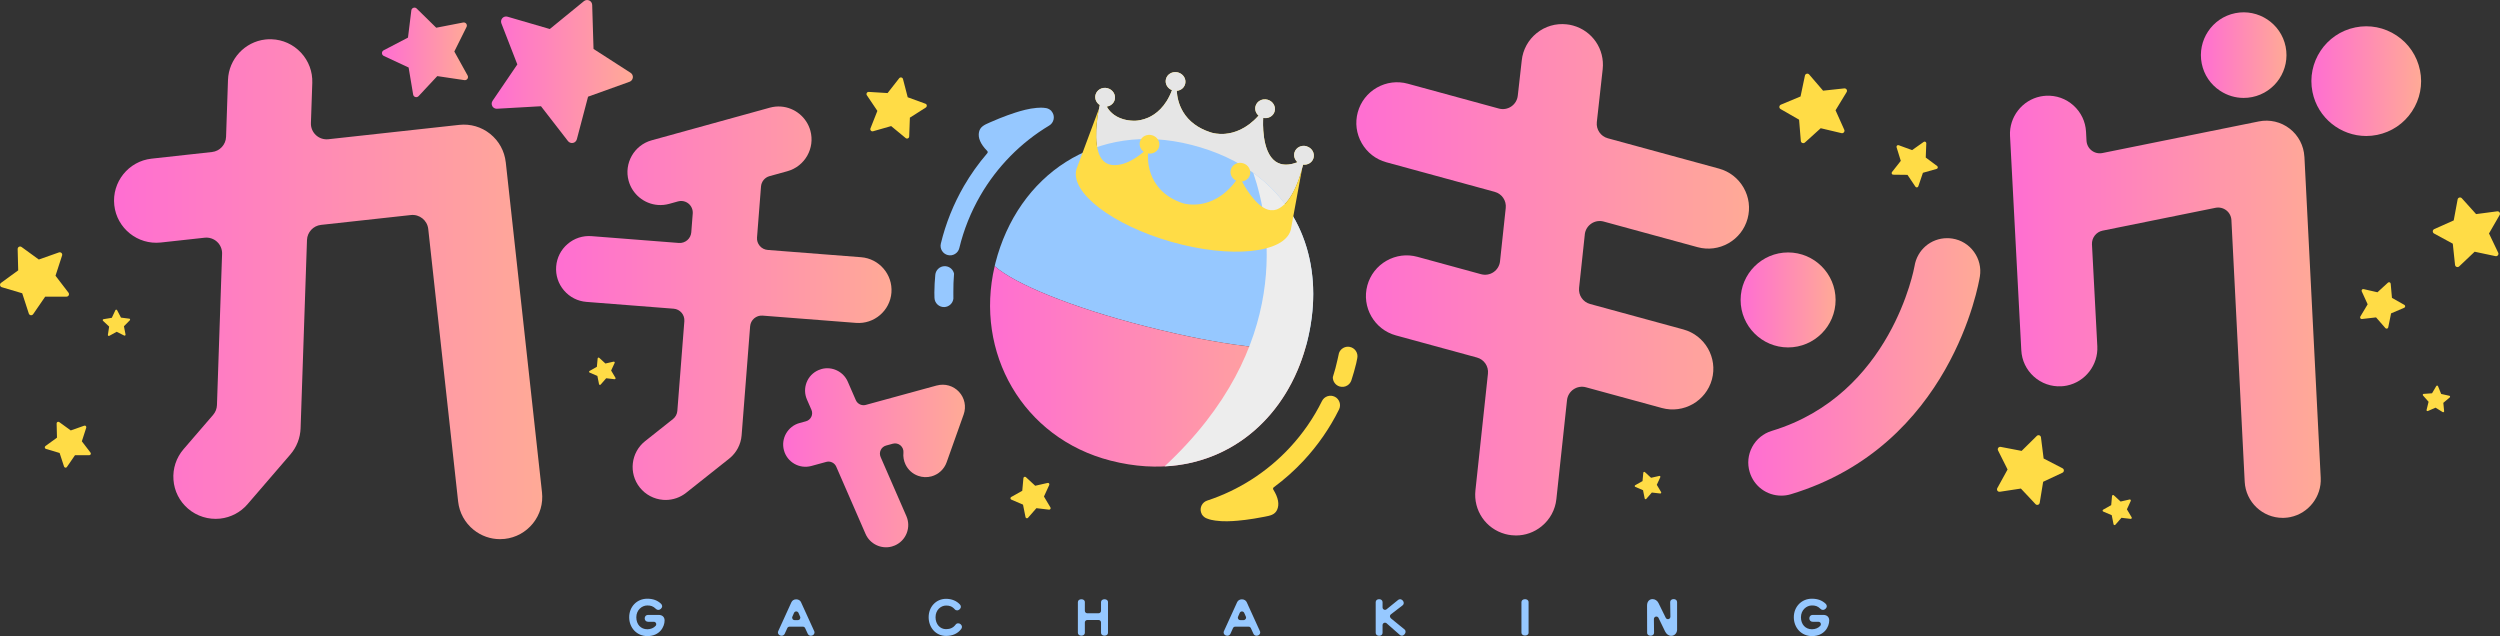<?xml version="1.0" encoding="UTF-8"?><svg xmlns="http://www.w3.org/2000/svg" xmlns:xlink="http://www.w3.org/1999/xlink" viewBox="0 0 910.7 231.72"><rect x="0" y="0" width="910.7" height="231.72" fill="#333333" stroke="none"/><defs><style>.cls-1{fill:#e6e6e6;}.cls-2{fill:#ffdc46;}.cls-3{fill:#96c8ff;}.cls-4{fill:url(#_名称未設定グラデーション_25-11);}.cls-5{fill:url(#_名称未設定グラデーション_25-12);}.cls-6{fill:url(#_名称未設定グラデーション_25-10);}.cls-7{fill:#ededed;}.cls-7,.cls-8{mix-blend-mode:multiply;}.cls-9{fill:url(#_名称未設定グラデーション_25-4);}.cls-10{fill:url(#_名称未設定グラデーション_25-6);}.cls-11{fill:url(#_名称未設定グラデーション_25-7);}.cls-12{fill:url(#_名称未設定グラデーション_25-9);}.cls-13{fill:url(#_名称未設定グラデーション_25-8);}.cls-14{fill:url(#_名称未設定グラデーション_25-3);}.cls-15{fill:url(#_名称未設定グラデーション_25-2);}.cls-16{fill:url(#_名称未設定グラデーション_25-5);}.cls-17{fill:url(#_名称未設定グラデーション_25);}.cls-18{isolation:isolate;}</style><linearGradient id="_名称未設定グラデーション_25" x1="202.58" y1="110.47" x2="324.77" y2="110.47" gradientUnits="userSpaceOnUse"><stop offset="0" stop-color="#ff6ed2"/><stop offset="1" stop-color="#ffaa96"/></linearGradient><linearGradient id="_名称未設定グラデーション_25-2" x1="494.08" y1="101.9" x2="637.14" y2="101.9" xlink:href="#_名称未設定グラデーション_25"/><linearGradient id="_名称未設定グラデーション_25-3" x1="41.53" y1="105.34" x2="197.52" y2="105.34" xlink:href="#_名称未設定グラデーション_25"/><linearGradient id="_名称未設定グラデーション_25-4" x1="285.3" y1="166.76" x2="351.51" y2="166.76" xlink:href="#_名称未設定グラデーション_25"/><linearGradient id="_名称未設定グラデーション_25-5" x1="634.08" y1="109.27" x2="668.67" y2="109.27" xlink:href="#_名称未設定グラデーション_25"/><linearGradient id="_名称未設定グラデーション_25-6" x1="636.86" y1="133.65" x2="721.37" y2="133.65" xlink:href="#_名称未設定グラデーション_25"/><linearGradient id="_名称未設定グラデーション_25-7" x1="801.74" y1="20.08" x2="832.92" y2="20.08" xlink:href="#_名称未設定グラデーション_25"/><linearGradient id="_名称未設定グラデーション_25-8" x1="841.99" y1="29.56" x2="881.95" y2="29.56" xlink:href="#_名称未設定グラデーション_25"/><linearGradient id="_名称未設定グラデーション_25-9" x1="732.18" y1="111.77" x2="845.39" y2="111.77" xlink:href="#_名称未設定グラデーション_25"/><linearGradient id="_名称未設定グラデーション_25-10" x1="139.15" y1="19.09" x2="170.5" y2="19.09" xlink:href="#_名称未設定グラデーション_25"/><linearGradient id="_名称未設定グラデーション_25-11" x1="179.1" y1="26.05" x2="230.55" y2="26.05" xlink:href="#_名称未設定グラデーション_25"/><linearGradient id="_名称未設定グラデーション_25-12" x1="360.66" y1="133.48" x2="475.7" y2="133.48" xlink:href="#_名称未設定グラデーション_25"/></defs><g class="cls-18"><g id="_レイヤー_2"><g id="_レイヤー_1-2"><g><path class="cls-2" d="M475.96,53.27c-1.92-.54-3.9,.48-4.42,2.3-.37,1.3,.11,2.64,1.12,3.5l-.28-.24,.14,.32c-2.29,.85-4.32,1.04-6.01,.56-.68-.19-1.31-.5-1.89-.9-5.09-3.61-4.54-14.55-4.46-15.79v-.07s-.07-.02-.07-.02c1.86,.43,3.73-.58,4.23-2.33,.52-1.81-.61-3.73-2.53-4.27-1.92-.55-3.9,.48-4.42,2.3-.38,1.32,.13,2.68,1.16,3.54l-.06-.05-.06,.06c-4.38,4.9-8.92,6.27-11.96,6.55-.22,.02-.45,.04-.67,.05-2.09,.1-3.7-.25-4.47-.47-.3-.09-.46-.15-.47-.15-4.46-1.47-7.77-3.95-9.84-7.37-1.71-2.83-2.21-5.7-2.33-7.62v-.08c.51-.05,1.02-.19,1.47-.45,.82-.46,1.38-1.21,1.6-2.1,.44-1.79-.69-3.61-2.56-4.14-.05-.01-.09-.03-.14-.04-1.94-.47-3.87,.63-4.32,2.46-.44,1.79,.69,3.61,2.56,4.14l-.16-.06s-.08-.03-.11-.05l-.08-.03-.03,.08c-2.28,6.09-5.97,8.78-8.66,9.96-1.99,.87-3.76,1.08-4.64,1.12-.43,.02-.7,0-.76,0-1.28-.04-2.49-.22-3.58-.53-3.68-1.05-5.38-3.32-6.06-4.58l-.03-.05c1.39-.19,2.57-1.16,2.91-2.53,.44-1.79-.69-3.61-2.56-4.14-.05-.01-.09-.03-.14-.04-1.94-.47-3.87,.63-4.32,2.46-.36,1.48,.35,2.96,1.66,3.74l-.09-.05-.03,.11c-.24,1.06-2.32,10.57-.59,16.66l.02,.08,.09-.03c4.78-1.44,9.83-2.26,14.98-2.46h.08s0-.08,0-.08l7.17,.14v.08s.08,0,.08,0c4.67,.35,9.41,1.2,14.08,2.53,4.46,1.27,8.75,2.94,12.73,4.97l.05,.03,.04-.04,5.99,3.46-.02,.06,.05,.03c4.65,3.04,8.8,6.62,12.33,10.67l.09,.08,.06-.05c1.95-1.86,4.72-5.88,6.84-14.44l.02-.08c1.71,.19,3.34-.79,3.8-2.41,.52-1.81-.61-3.73-2.53-4.27Z"/><g class="cls-8"><path class="cls-1" d="M475.96,53.27c-1.92-.54-3.9,.48-4.42,2.3-.37,1.3,.11,2.64,1.12,3.5l-.28-.24,.14,.32c-2.29,.85-4.32,1.04-6.01,.56-.68-.19-1.31-.5-1.89-.9-5.09-3.61-4.54-14.55-4.46-15.79v-.07s-.07-.02-.07-.02c1.86,.43,3.73-.58,4.23-2.33,.52-1.81-.61-3.73-2.53-4.27-1.92-.55-3.9,.48-4.42,2.3-.38,1.32,.13,2.68,1.16,3.54l-.06-.05-.06,.06c-4.38,4.9-8.92,6.27-11.96,6.55-.22,.02-.45,.04-.67,.05-2.09,.1-3.7-.25-4.47-.47-.3-.09-.46-.15-.47-.15-4.46-1.47-7.77-3.95-9.84-7.37-1.71-2.83-2.21-5.7-2.33-7.62v-.08c.51-.05,1.02-.19,1.47-.45,.82-.46,1.38-1.21,1.6-2.1,.44-1.79-.69-3.61-2.56-4.14-.05-.01-.09-.03-.14-.04-1.94-.47-3.87,.63-4.32,2.46-.44,1.79,.69,3.61,2.56,4.14l-.16-.06s-.08-.03-.11-.05l-.08-.03-.03,.08c-2.28,6.09-5.97,8.78-8.66,9.96-1.99,.87-3.76,1.08-4.64,1.12-.43,.02-.7,0-.76,0-1.28-.04-2.49-.22-3.58-.53-3.68-1.05-5.38-3.32-6.06-4.58l-.03-.05c1.39-.19,2.57-1.16,2.91-2.53,.44-1.79-.69-3.61-2.56-4.14-.05-.01-.09-.03-.14-.04-1.94-.47-3.87,.63-4.32,2.46-.36,1.48,.35,2.96,1.66,3.74l-.09-.05-.03,.11c-.24,1.06-2.32,10.57-.59,16.66l.02,.08,.09-.03c4.78-1.44,9.83-2.26,14.98-2.46h.08s0-.08,0-.08l7.17,.14v.08s.08,0,.08,0c4.67,.35,9.41,1.2,14.08,2.53,4.46,1.27,8.75,2.94,12.73,4.97l.05,.03,.04-.04,5.99,3.46-.02,.06,.05,.03c4.65,3.04,8.8,6.62,12.33,10.67l.09,.08,.06-.05c1.95-1.86,4.72-5.88,6.84-14.44l.02-.08c1.71,.19,3.34-.79,3.8-2.41,.52-1.81-.61-3.73-2.53-4.27Z"/></g><g><path class="cls-3" d="M434.05,52.78c-34.99-8.95-63.32,11.25-71.44,43.01-.1,.39-.18,.78-.27,1.17,7.26,6.45,27.98,15.02,54.82,21.88,28.73,7.35,49.54,9.5,58.54,7.32,.12-.45,.26-.9,.38-1.35,8.12-31.77-5.08-62.58-42.03-72.03Z"/><g><path class="cls-3" d="M383.06,40.51s-.07-.09-.09-.14c-.03-.03-.12-.12-.32-.26l-.16-.13c-.5-.37-1.11-.59-1.75-.65-.52-.08-1.05-.11-1.56-.11-.54,0-1.05,.03-1.5,.07-2.88,.23-5.74,1.06-7.92,1.76-1.78,.57-3.65,1.26-5.73,2.09-1.13,.46-2.26,.94-3.38,1.43l-.2,.09c-1.82,.8-3.39,1.49-3.81,3.4-.46,2.13,.54,4.46,2.98,6.92,.23,.23,.24,.59,.03,.83-3.2,3.71-6.05,7.73-8.49,11.92-3.82,6.6-6.66,13.67-8.43,21.01-.22,.9-.07,1.83,.41,2.62,.48,.79,1.24,1.34,2.14,1.56s1.83,.07,2.62-.41c.79-.48,1.34-1.24,1.56-2.14,1.61-6.7,4.2-13.14,7.68-19.16,6.07-10.48,14.74-19.29,25.06-25.47,.79-.47,1.35-1.23,1.58-2.13,.23-.9,.09-1.83-.39-2.62-.1-.17-.23-.33-.35-.48Z"/><path class="cls-3" d="M347.55,99.73c-.3-1.48-1.55-2.61-3.06-2.75-.11-.01-.22-.02-.33-.02-.9,0-1.76,.35-2.41,.98-.59,.57-.96,1.34-1.04,2.16-.2,2.11-.32,4.29-.34,6.47,0,.64,.02,1.3,.04,1.95,.07,1.91,1.67,3.41,3.58,3.34,1.69-.06,3.12-1.37,3.31-3.06-.02-.72-.03-1.53-.01-2.33-.02-2.19,.06-4.46,.25-6.73Z"/></g><g><path class="cls-3" d="M239.92,224h-3.85c-.72,0-1.22,.52-1.22,1.25s.5,1.25,1.22,1.25h2.1c.35,0,.67,.21,.81,.53,.14,.32,.08,.7-.15,.96-.7,.78-1.82,1.24-3.01,1.24-2.4,0-4.02-1.76-4.02-4.38s2.02-4.29,3.98-4.29c1.22,0,2.09,.2,3.16,1.25,.24,.25,.53,.37,.86,.37,.72,0,1.41-.66,1.41-1.36,0-.32-.14-.63-.4-.87-1.3-1.25-2.95-1.85-5.03-1.85-3.75,0-6.58,2.9-6.58,6.75s2.78,6.87,6.62,6.87c4.58,0,6.28-3.48,6.28-5.68,0-1.28-.82-2.04-2.19-2.04Z"/><path class="cls-3" d="M291.81,219.37c-.3-.65-.97-1.05-1.76-1.05s-1.44,.39-1.75,1.05l-4.8,10.53c-.08,.18-.12,.36-.12,.53,0,.64,.6,1.16,1.33,1.16,.52,0,.95-.27,1.16-.74l.93-2.05c.14-.32,.46-.52,.81-.52h4.87c.34,0,.66,.2,.81,.52l.94,2.04c.22,.49,.64,.75,1.16,.75,.73,0,1.32-.53,1.32-1.17,0-.19-.04-.36-.12-.53l-4.79-10.51Zm-.41,6.12c-.16,.25-.44,.4-.74,.4h-1.21c-.3,0-.58-.15-.74-.4-.16-.25-.19-.57-.07-.84l.6-1.38c.14-.33,.46-.54,.81-.54v0c.36,0,.68,.21,.82,.53l.6,1.38c.12,.28,.09,.59-.07,.84Z"/><path class="cls-3" d="M349.05,227.06c-.4,0-.72,.17-.96,.5-.81,1.09-1.94,1.63-3.45,1.63-2.22,0-3.84-1.82-3.84-4.34,0-2.66,1.95-4.26,3.84-4.26,1.16,0,2.14,.23,3.16,1.37,.22,.26,.52,.39,.85,.39,.71,0,1.38-.65,1.38-1.33,0-.29-.12-.57-.35-.82-1.23-1.33-3.01-2.06-5.04-2.06-3.62,0-6.35,2.88-6.35,6.7s2.67,6.82,6.35,6.82c2.36,0,4.26-.87,5.51-2.52,.18-.25,.27-.51,.27-.77,0-.7-.64-1.31-1.36-1.31Z"/><path class="cls-3" d="M402.35,218.29c-.74,0-1.27,.44-1.27,1.05v3.17c0,.49-.4,.89-.89,.89h-4.11c-.49,0-.89-.4-.89-.89v-3.17c0-.73-.64-1.05-1.27-1.05-.74,0-1.27,.44-1.27,1.05v11.19c0,.6,.53,1.03,1.27,1.03s1.27-.43,1.27-1.03v-3.79c0-.49,.4-.89,.89-.89h4.11c.49,0,.89,.4,.89,.89v3.79c0,.6,.53,1.03,1.27,1.03s1.27-.43,1.27-1.03v-11.19c0-.73-.64-1.05-1.27-1.05Z"/><path class="cls-3" d="M454.16,219.37c-.3-.65-.97-1.05-1.76-1.05s-1.44,.39-1.74,1.05l-4.8,10.53c-.08,.18-.12,.36-.12,.53,0,.64,.6,1.16,1.33,1.16,.52,0,.95-.27,1.16-.74l.93-2.05c.14-.32,.46-.52,.81-.52h4.87c.35,0,.66,.2,.81,.52l.94,2.04c.22,.49,.64,.75,1.16,.75,.73,0,1.32-.53,1.32-1.17,0-.19-.04-.36-.12-.53l-4.79-10.51Zm-.41,6.12c-.17,.25-.44,.4-.74,.4h-1.2c-.3,0-.58-.15-.74-.4-.17-.25-.19-.57-.07-.84l.6-1.38c.14-.33,.46-.54,.82-.54v-.15s0,.15,0,.15c.35,0,.67,.21,.82,.53l.61,1.38c.12,.28,.09,.59-.07,.84Z"/><path class="cls-3" d="M506.65,225.18c-.21-.17-.33-.43-.33-.7s.13-.53,.35-.69l4.21-3.23c.31-.23,.47-.55,.47-.91,0-.7-.64-1.36-1.32-1.36-.28,0-.54,.09-.74,.27l-4.2,3.4c-.26,.21-.64,.26-.94,.11-.31-.15-.51-.46-.51-.8v-1.93c0-.63-.52-1.07-1.25-1.07s-1.25,.44-1.25,1.07v11.22c0,.61,.53,1.05,1.25,1.05s1.25-.44,1.25-1.05v-2.84c0-.35,.2-.67,.52-.81,.31-.14,.7-.08,.95,.14l4.8,4.22c.23,.2,.48,.3,.76,.3,.69,0,1.35-.71,1.35-1.45,0-.24-.07-.58-.38-.83l-5-4.08Z"/><path class="cls-3" d="M555.53,218.27c-.75,0-1.3,.45-1.3,1.07v11.13c0,.6,.55,1.04,1.3,1.04,.65,0,1.3-.32,1.3-1.04v-11.13c0-.74-.65-1.07-1.3-1.07Z"/><path class="cls-3" d="M609.66,218.24c-.73,0-1.25,.46-1.25,1.08l.08,5.33c0,.42-.27,.78-.68,.88-.4,.1-.83-.11-1.01-.47l-2.68-5.45c-.41-.83-1.25-1.37-2.13-1.37-1,0-2,.72-2,2.34l.03,9.95c0,.73,.64,1.05,1.27,1.05,.73,0,1.25-.44,1.25-1.05l-.06-5.03c0-.42,.28-.78,.69-.88,.41-.1,.83,.11,1,.48l2.39,4.93c.48,.99,1.31,1.59,2.23,1.59,1.2,0,2.14-.99,2.14-2.24v-10.06c0-.64-.52-1.08-1.27-1.08Z"/><path class="cls-3" d="M664.17,224h-3.85c-.72,0-1.22,.52-1.22,1.25s.5,1.25,1.22,1.25h2.1c.35,0,.67,.21,.81,.53,.14,.32,.08,.7-.15,.96-.7,.78-1.82,1.24-3.01,1.24-2.4,0-4.02-1.76-4.02-4.38s2.02-4.29,3.98-4.29c1.23,0,2.09,.2,3.16,1.25,.24,.25,.53,.37,.86,.37,.72,0,1.41-.66,1.41-1.36,0-.32-.14-.63-.4-.87-1.3-1.25-2.95-1.85-5.03-1.85-3.75,0-6.58,2.9-6.58,6.75s2.78,6.87,6.62,6.87c4.58,0,6.28-3.48,6.28-5.68,0-1.28-.82-2.04-2.19-2.04Z"/></g></g><g><path class="cls-17" d="M324.73,106.61c.52-6.6-4.44-12.39-11.04-12.91l-34.03-2.65c-1.13-.09-2.15-.61-2.89-1.47-.73-.86-1.09-1.95-1-3.08l1.45-18.58c.14-1.77,1.38-3.28,3.09-3.75l6.51-1.8c6.38-1.76,10.14-8.39,8.38-14.77-1.34-4.86-5.62-8.38-10.64-8.78-1.39-.11-2.78,.03-4.13,.4l-43.05,11.89c-6.38,1.76-10.14,8.39-8.38,14.77,1.34,4.86,5.62,8.39,10.64,8.78,1.39,.11,2.78-.03,4.13-.4l3.24-.9c.47-.13,.96-.18,1.45-.14,.87,.07,1.69,.4,2.36,.95,1.06,.88,1.63,2.22,1.53,3.59l-.53,6.85c-.09,1.13-.61,2.15-1.47,2.89-.86,.73-1.95,1.09-3.08,1l-31.76-2.48c-3.19-.25-6.3,.76-8.74,2.85-2.44,2.09-3.92,4.99-4.17,8.19-.25,3.19,.76,6.3,2.85,8.74,2.09,2.44,4.99,3.92,8.19,4.17l31.76,2.48c2.33,.18,4.07,2.22,3.89,4.55l-2.55,32.66c-.09,1.17-.67,2.26-1.59,2.98l-10.16,8.06c-5.19,4.12-6.06,11.69-1.94,16.87,2.07,2.61,5.16,4.25,8.48,4.51,.31,.02,.63,.04,.94,.04,2.7,0,5.32-.91,7.46-2.6l15.71-12.47c2.61-2.07,4.25-5.16,4.51-8.47l3.1-39.72c.09-1.13,.61-2.15,1.47-2.89,.86-.73,1.95-1.09,3.08-1l34.03,2.65c6.6,.51,12.39-4.44,12.9-11.04Z"/><path class="cls-15" d="M577.3,85.42c.17-1.6,1.03-3.04,2.36-3.95,1.33-.91,2.99-1.19,4.54-.76l34.19,9.33c3.82,1.04,7.82,.53,11.26-1.43,3.44-1.97,5.92-5.15,6.96-8.97s.53-7.81-1.44-11.26c-1.97-3.44-5.15-5.91-8.97-6.96l-40.5-11.05c-2.61-.71-4.3-3.19-4.01-5.88l2.14-19.3c.78-7.28-3.77-13.96-10.82-15.89-.76-.21-1.55-.36-2.34-.44-3.94-.42-7.81,.71-10.89,3.2-3.08,2.49-5.02,6.02-5.44,9.97l-1.44,12.8c-.17,1.6-1.03,3.04-2.36,3.95s-2.98,1.19-4.54,.76l-33.17-9.05c-3.82-1.04-7.81-.53-11.26,1.43-3.44,1.97-5.91,5.15-6.96,8.97-1.04,3.82-.53,7.81,1.44,11.26,1.97,3.44,5.15,5.92,8.97,6.96l39.48,10.78c2.61,.71,4.3,3.19,4.01,5.88l-2.08,19.41c-.17,1.6-1.03,3.04-2.36,3.95-1.33,.91-2.98,1.18-4.54,.76l-23.21-6.34c-3.82-1.04-7.82-.53-11.26,1.44-3.44,1.97-5.91,5.15-6.96,8.97-2.15,7.89,2.51,16.06,10.4,18.22l29.52,8.06c2.61,.71,4.3,3.19,4.01,5.88l-4.56,42.52c-.78,7.28,3.77,13.96,10.82,15.89,.76,.21,1.55,.36,2.34,.44,.54,.06,1.08,.09,1.61,.09,3.37,0,6.62-1.14,9.28-3.29,3.08-2.49,5.02-6.02,5.44-9.96l3.87-36.02c.17-1.6,1.03-3.04,2.36-3.95,1.33-.91,2.98-1.19,4.54-.76l27.67,7.55c7.89,2.15,16.06-2.51,18.22-10.4,2.15-7.89-2.51-16.06-10.4-18.22l-33.98-9.27c-2.61-.71-4.3-3.19-4.01-5.88l2.08-19.41Z"/><path class="cls-14" d="M184.23,59.09c-.45-4.07-2.46-7.73-5.66-10.31-3.21-2.57-7.21-3.74-11.29-3.29l-47.67,5.23c-1.65,.18-3.3-.36-4.52-1.49-1.22-1.13-1.89-2.73-1.83-4.39l.5-14.66c.14-4.1-1.33-8.01-4.13-11.01-2.8-3-6.61-4.73-10.7-4.87-.75-.03-1.5,0-2.23,.08-7.53,.83-13.4,7.17-13.65,14.75l-.7,20.74c-.1,2.83-2.29,5.19-5.1,5.5l-22.02,2.42c-8.42,.92-14.52,8.53-13.6,16.95,.92,8.42,8.53,14.52,16.95,13.6l15.97-1.75c1.65-.18,3.3,.36,4.52,1.49,1.22,1.13,1.89,2.73,1.83,4.39l-1.87,55.1c-.04,1.3-.54,2.56-1.38,3.54l-10.78,12.51c-2.68,3.11-3.99,7.08-3.68,11.17,.3,4.09,2.19,7.82,5.3,10.5,3.22,2.77,7.49,4.09,11.71,3.63,3.88-.43,7.42-2.29,9.97-5.25l15.62-18.14c2.28-2.64,3.59-6.02,3.71-9.51l2.33-68.6c.1-2.83,2.29-5.19,5.1-5.5l32.75-3.59c3.14-.34,5.97,1.93,6.32,5.07l10.89,99.3c.45,4.07,2.46,7.73,5.66,10.31,2.76,2.21,6.11,3.39,9.59,3.39,.56,0,1.13-.03,1.7-.09,4.07-.45,7.73-2.46,10.31-5.66,2.57-3.21,3.74-7.21,3.29-11.29l-13.2-120.27Z"/><path class="cls-9" d="M341.25,140.42l-25.87,7.08c-1.47,.4-3.01-.34-3.62-1.73l-2.94-6.75c-1.6-3.67-5.71-5.65-9.56-4.59-.38,.1-.75,.24-1.12,.4-1.99,.87-3.52,2.45-4.31,4.47-.79,2.02-.75,4.22,.11,6.21l1.65,3.78c.36,.82,.34,1.75-.05,2.55-.38,.8-1.1,1.4-1.96,1.63l-2.32,.63c-4.31,1.18-6.87,5.65-5.68,9.97,1.18,4.31,5.65,6.86,9.97,5.68l5.45-1.49c1.47-.4,3.01,.34,3.62,1.73l10.68,24.51c1.6,3.67,5.71,5.64,9.57,4.59,.38-.1,.75-.23,1.11-.39,1.99-.87,3.52-2.45,4.31-4.47,.79-2.02,.75-4.22-.11-6.21l-9.39-21.54c-.36-.82-.34-1.75,.04-2.55,.38-.8,1.1-1.4,1.96-1.63l2.45-.67c.98-.27,2.02-.04,2.79,.62,.77,.65,1.17,1.65,1.07,2.65-.15,1.46,.11,2.94,.75,4.28,.93,1.96,2.57,3.44,4.61,4.16,1.57,.56,3.25,.62,4.86,.19,2.56-.7,4.62-2.61,5.51-5.1l6.21-17.45c1.02-2.86,.37-6.01-1.69-8.24-2.06-2.22-5.16-3.11-8.09-2.31Z"/><path class="cls-16" d="M651.37,126.56c9.54,0,17.3-7.76,17.3-17.3s-7.76-17.3-17.3-17.3-17.3,7.76-17.3,17.3,7.76,17.3,17.3,17.3Z"/><path class="cls-10" d="M711.22,86.91c-.63-.1-1.27-.15-1.91-.15-5.95,0-10.94,4.28-11.88,10.16-.08,.47-8.38,46.86-52,60.04-3.08,.93-5.61,3.01-7.14,5.84-1.52,2.84-1.84,6.1-.91,9.18,1.55,5.12,6.18,8.57,11.53,8.57,1.18,0,2.35-.17,3.49-.52,58.35-17.63,68.43-76.81,68.83-79.32,.51-3.17-.26-6.35-2.15-8.97-1.89-2.61-4.68-4.33-7.85-4.83Z"/><path class="cls-11" d="M808.72,33.06c2.59,1.72,5.56,2.61,8.59,2.61,1.03,0,2.08-.1,3.11-.31,8.43-1.7,13.89-9.94,12.19-18.37-1.7-8.42-9.94-13.89-18.37-12.19-8.42,1.7-13.89,9.94-12.19,18.37,.82,4.08,3.19,7.59,6.66,9.89Z"/><path class="cls-13" d="M881.55,25.6c-1.06-5.22-4.09-9.73-8.54-12.68-4.45-2.95-9.78-4-15-2.94-10.8,2.18-17.81,12.75-15.62,23.54,1.91,9.47,10.27,16.02,19.58,16.02,1.31,0,2.64-.13,3.97-.4,5.22-1.06,9.73-4.09,12.68-8.54,2.95-4.45,4-9.78,2.94-15Z"/><path class="cls-12" d="M839.44,57.12c-.21-4.04-2.15-7.77-5.34-10.25-3.19-2.48-7.29-3.44-11.25-2.64l-56.99,11.52c-1.38,.28-2.81-.06-3.92-.92-1.11-.86-1.79-2.16-1.87-3.57l-.17-3.26c-.19-3.7-1.82-7.1-4.57-9.58-2.75-2.48-6.3-3.74-10-3.54-.68,.04-1.37,.12-2.04,.26-6.67,1.35-11.44,7.5-11.08,14.32l4.11,78.14c.19,3.7,1.82,7.1,4.57,9.58,2.75,2.48,6.31,3.73,10.01,3.54,.68-.04,1.37-.12,2.03-.26,6.67-1.35,11.44-7.5,11.08-14.32l-1.95-37.12c-.12-2.38,1.54-4.53,3.87-5l41.14-8.32c1.38-.28,2.81,.06,3.93,.92,1.11,.86,1.79,2.17,1.86,3.58l4.84,95.29c.38,7.4,6.51,13.16,13.84,13.16,.24,0,.47,0,.71-.02,.7-.04,1.39-.12,2.06-.26,6.66-1.35,11.43-7.49,11.08-14.29l-5.94-116.98Z"/><path class="cls-6" d="M169.85,8.63c-.26-.35-.7-.51-1.13-.43l-9.81,1.9-7.13-7c-.31-.31-.77-.41-1.18-.26-.41,.14-.71,.51-.76,.94l-1.22,9.92-8.86,4.62c-.39,.2-.63,.6-.62,1.04,0,.44,.27,.83,.66,1.01l9.05,4.22,1.65,9.85c.07,.43,.38,.78,.8,.91,.14,.04,.28,.06,.43,.04,.28-.02,.54-.15,.74-.36l6.82-7.31,9.88,1.47c.43,.06,.86-.12,1.11-.48,.25-.36,.27-.83,.06-1.21l-4.84-8.74,4.45-8.94c.19-.39,.15-.86-.11-1.2Z"/><path class="cls-4" d="M230.54,28.27c.08-.69-.24-1.37-.83-1.75l-13.5-8.69-.49-16.04c-.02-.7-.44-1.33-1.08-1.62-.64-.29-1.38-.19-1.93,.25l-12.43,10.15-15.41-4.49c-.67-.2-1.4,0-1.87,.52-.47,.52-.61,1.26-.36,1.91l5.81,14.96-9.03,13.27c-.39,.58-.42,1.33-.08,1.94,.12,.21,.27,.38,.44,.52,.35,.28,.8,.43,1.26,.41l16.03-.91,9.83,12.69c.43,.55,1.13,.81,1.82,.68,.69-.14,1.23-.66,1.41-1.33l4.09-15.52,15.11-5.43c.66-.24,1.13-.83,1.2-1.52Z"/><path class="cls-5" d="M362.34,96.97c-7.4,31.38,10.16,62.64,42.3,70.85,34.87,8.91,62.5-10.68,71.06-41.66-9,2.18-29.81,.03-58.54-7.32-26.84-6.86-47.56-15.43-54.82-21.88Z"/></g><path class="cls-7" d="M456.55,62.99c6.31,18.47,14.48,63.35-32.32,106.9,25.38-1.29,44.59-18.82,51.48-43.73,.12-.45,.26-.9,.38-1.35,6.18-24.15,.01-47.74-19.53-61.82Z"/><g><g><path class="cls-2" d="M486.21,144.52c-.83-.41-1.77-.47-2.64-.18-.88,.3-1.59,.92-2,1.75-3.05,6.17-7,11.88-11.74,16.98-8.24,8.87-18.65,15.54-30.08,19.28-.88,.29-1.59,.9-2.01,1.72-.42,.83-.49,1.76-.2,2.64,.06,.19,.15,.38,.24,.55,.03,.05,.05,.1,.06,.16,.03,.04,.09,.14,.25,.32,0,0,.13,.16,.13,.16,.41,.47,.95,.82,1.56,1.02,1,.41,2.11,.6,2.97,.72,2.86,.41,5.83,.24,8.11,.04,1.86-.16,3.84-.41,6.05-.77,1.21-.2,2.41-.41,3.61-.65l.22-.04c1.95-.38,3.64-.7,4.47-2.47,.92-1.98,.46-4.47-1.37-7.41-.17-.27-.1-.63,.16-.82,3.94-2.91,7.61-6.19,10.92-9.75,5.19-5.59,9.52-11.85,12.87-18.62,.85-1.71,.14-3.79-1.57-4.64Z"/><path class="cls-2" d="M491.67,126.36c-1.67-.32-3.34,.65-3.91,2.25-.14,.71-.31,1.5-.5,2.28-.46,2.14-1.05,4.34-1.74,6.51-.03,1.51,.94,2.89,2.38,3.36,.97,.32,2.02,.2,2.89-.33,.7-.43,1.23-1.09,1.49-1.87,.66-2.01,1.26-4.11,1.77-6.23,.14-.63,.27-1.27,.39-1.91,.36-1.88-.88-3.69-2.75-4.05Z"/></g><g><path class="cls-2" d="M47.39,116.31c-.04-.13-.15-.22-.29-.23l-3.03-.38-1.41-2.71c-.06-.12-.18-.19-.32-.19-.13,0-.25,.08-.31,.2l-1.3,2.77-3.02,.5c-.13,.02-.24,.12-.28,.24-.04,.13,0,.27,.1,.36l2.23,2.09-.46,3.02c-.02,.13,.04,.26,.15,.34,.04,.03,.08,.04,.12,.05,.08,.02,.17,0,.25-.03l2.68-1.48,2.73,1.37c.12,.06,.26,.05,.37-.03,.11-.08,.16-.21,.13-.35l-.58-3,2.15-2.18c.09-.1,.13-.23,.08-.36Z"/><path class="cls-2" d="M892.52,144.43c-.03-.13-.13-.23-.26-.26l-2.99-.66-1.15-2.83c-.05-.12-.17-.21-.3-.22-.13,0-.26,.06-.33,.17l-1.55,2.64-3.05,.22c-.13,0-.25,.09-.3,.22-.05,.12-.03,.26,.06,.36l2.03,2.29-.73,2.97c-.03,.13,.01,.27,.11,.35,.03,.03,.07,.05,.11,.06,.08,.03,.17,.02,.25-.01l2.8-1.22,2.6,1.61c.11,.07,.26,.07,.37,0,.11-.07,.18-.2,.16-.33l-.3-3.04,2.34-1.97c.1-.09,.15-.22,.11-.35Z"/><path class="cls-2" d="M223.87,131.86c-.08-.1-.22-.15-.35-.12l-2.98,.68-2.25-2.07c-.1-.09-.24-.12-.36-.07-.12,.05-.21,.16-.22,.3l-.28,3.04-2.66,1.5c-.12,.07-.19,.19-.18,.32,0,.13,.09,.25,.21,.3l2.81,1.2,.6,3c.03,.13,.12,.24,.25,.27,.04,.01,.09,.01,.13,0,.08,0,.16-.05,.22-.12l2.01-2.3,3.04,.35c.13,.02,.26-.05,.33-.16,.07-.11,.08-.26,0-.37l-1.57-2.63,1.28-2.78c.06-.12,.04-.26-.05-.37Z"/><path class="cls-2" d="M382.16,176.1c-.13-.16-.33-.23-.53-.18l-4.52,1.03-3.41-3.14c-.15-.14-.36-.18-.55-.1-.19,.07-.32,.25-.34,.45l-.42,4.62-4.04,2.27c-.18,.1-.28,.29-.27,.49,.01,.2,.14,.38,.32,.46l4.26,1.83,.91,4.54c.04,.2,.19,.36,.38,.41,.07,.02,.13,.02,.2,.01,.13-.01,.25-.08,.34-.18l3.05-3.49,4.6,.54c.2,.02,.4-.07,.51-.24,.11-.17,.11-.39,.01-.56l-2.37-3.98,1.93-4.21c.08-.18,.06-.4-.07-.56Z"/><path class="cls-2" d="M604.78,173.49c-.08-.1-.22-.15-.35-.12l-2.98,.68-2.25-2.07c-.1-.09-.24-.12-.36-.07-.12,.05-.21,.16-.22,.3l-.28,3.04-2.66,1.5c-.12,.07-.19,.19-.18,.32,0,.13,.09,.25,.21,.3l2.81,1.2,.6,3c.03,.13,.12,.24,.25,.27,.04,.01,.09,.01,.13,0,.08,0,.16-.05,.22-.12l2.01-2.3,3.04,.35c.13,.02,.26-.05,.33-.16,.07-.11,.08-.26,0-.37l-1.57-2.63,1.28-2.78c.06-.12,.04-.26-.05-.37Z"/><path class="cls-2" d="M776.15,182.08c-.09-.11-.24-.17-.38-.13l-3.28,.75-2.47-2.28c-.11-.1-.26-.13-.4-.08-.14,.05-.23,.18-.25,.32l-.3,3.35-2.93,1.65c-.13,.07-.2,.21-.2,.36,0,.15,.1,.28,.23,.33l3.09,1.32,.66,3.3c.03,.14,.14,.26,.28,.3,.05,.01,.1,.02,.14,.01,.09-.01,.18-.06,.25-.13l2.21-2.53,3.34,.39c.15,.02,.29-.05,.37-.17,.08-.12,.08-.28,0-.41l-1.72-2.89,1.4-3.06c.06-.13,.04-.29-.05-.4Z"/><path class="cls-2" d="M31.29,155.2c-.16-.16-.4-.21-.61-.13l-4.9,1.73-4.2-3.05c-.18-.13-.43-.15-.63-.05-.2,.11-.32,.32-.32,.54l.13,5.19-4.2,3.05c-.18,.13-.27,.36-.24,.58,.04,.22,.2,.41,.42,.47l4.98,1.48,1.61,4.94c.07,.22,.26,.37,.48,.4,.08,.01,.15,0,.22,0,.14-.03,.27-.12,.35-.24l2.94-4.28h5.19c.23,0,.43-.13,.53-.33,.1-.2,.08-.45-.06-.62l-3.16-4.12,1.6-4.94c.07-.22,.01-.45-.15-.61Z"/><path class="cls-2" d="M876.16,111.61c.01-.23-.1-.44-.3-.55l-4.52-2.55-.46-5.17c-.02-.23-.17-.42-.38-.5-.21-.08-.45-.04-.62,.12l-3.82,3.51-5.06-1.16c-.22-.05-.45,.03-.59,.2-.14,.18-.17,.42-.08,.62l2.16,4.72-2.67,4.46c-.12,.19-.11,.44,.01,.63,.04,.06,.09,.12,.15,.16,.12,.08,.27,.12,.41,.11l5.16-.59,3.41,3.91c.15,.17,.38,.24,.6,.18,.22-.06,.39-.24,.43-.46l1.03-5.09,4.78-2.04c.21-.09,.35-.29,.36-.51Z"/><path class="cls-2" d="M337.62,38.43c-.03-.3-.23-.55-.51-.65l-6.45-2.35-1.72-6.64c-.07-.29-.31-.51-.6-.57-.29-.06-.6,.05-.78,.28l-4.23,5.4-6.85-.42c-.3-.02-.58,.13-.73,.39-.15,.26-.14,.58,.03,.83l3.83,5.69-2.52,6.38c-.11,.28-.05,.59,.15,.82,.07,.07,.15,.13,.23,.18,.17,.08,.37,.11,.56,.05l6.6-1.89,5.29,4.37c.23,.19,.55,.23,.82,.11,.27-.12,.45-.39,.46-.69l.25-6.86,5.79-3.68c.25-.16,.39-.45,.36-.75Z"/><path class="cls-2" d="M705.9,61.07c.04-.22-.05-.45-.23-.58l-4.16-3.1,.2-5.19c0-.23-.11-.44-.31-.55-.2-.11-.44-.09-.63,.04l-4.24,3-4.87-1.79c-.21-.08-.45-.03-.62,.13-.16,.16-.23,.39-.16,.61l1.54,4.96-3.21,4.08c-.14,.18-.17,.42-.07,.62,.03,.07,.08,.13,.13,.18,.11,.1,.25,.16,.4,.16l5.19,.06,2.89,4.31c.13,.19,.35,.29,.57,.26,.22-.03,.41-.18,.49-.4l1.67-4.92,5-1.42c.22-.06,.38-.24,.42-.46Z"/><path class="cls-2" d="M22.39,92.15c-.24-.24-.6-.31-.92-.2l-7.33,2.59-6.29-4.57c-.27-.2-.64-.22-.94-.07-.3,.16-.48,.47-.48,.81l.2,7.77L.37,103.05c-.27,.2-.41,.54-.35,.87,.06,.33,.3,.61,.62,.7l7.45,2.21,2.4,7.39c.1,.32,.38,.56,.72,.61,.11,.02,.23,.01,.33-.01,.21-.05,.4-.18,.53-.36l4.4-6.4h7.77c.34,0,.65-.19,.8-.5,.15-.3,.11-.67-.09-.94l-4.73-6.17,2.4-7.39c.1-.32,.02-.68-.23-.91Z"/><path class="cls-2" d="M910.55,77.37c-.19-.28-.52-.43-.86-.39l-7.7,1.01-5.2-5.77c-.23-.25-.58-.35-.9-.26-.33,.09-.57,.36-.63,.69l-1.42,7.64-7.1,3.17c-.31,.14-.51,.44-.53,.78-.01,.34,.17,.66,.46,.82l6.83,3.71,.82,7.73c.04,.34,.26,.62,.58,.74,.11,.04,.22,.06,.33,.05,.22,0,.43-.09,.59-.24l5.64-5.35,7.6,1.61c.33,.07,.67-.05,.88-.32,.21-.27,.25-.63,.1-.93l-3.35-7.01,3.88-6.73c.17-.29,.16-.66-.03-.94Z"/><path class="cls-2" d="M751.83,171.4c0-.34-.18-.65-.48-.81l-6.9-3.57-.97-7.71c-.04-.34-.27-.62-.59-.73-.32-.11-.68-.03-.92,.21l-5.53,5.46-7.63-1.46c-.33-.06-.67,.07-.88,.34-.2,.27-.24,.63-.09,.94l3.48,6.95-3.75,6.81c-.16,.3-.14,.66,.05,.94,.07,.09,.15,.17,.24,.23,.18,.12,.4,.17,.63,.14l7.68-1.17,5.32,5.67c.23,.25,.58,.34,.91,.24,.32-.1,.56-.37,.62-.71l1.26-7.67,7.03-3.3c.31-.14,.5-.45,.51-.79Z"/><path class="cls-2" d="M672.69,32.61c-.18-.29-.51-.44-.85-.41l-7.73,.83-5.06-5.89c-.22-.26-.57-.37-.9-.28-.33,.08-.58,.35-.65,.68l-1.6,7.6-7.17,2.99c-.31,.13-.52,.43-.55,.77-.02,.34,.15,.66,.45,.83l6.74,3.87,.63,7.74c.03,.34,.24,.63,.56,.75,.11,.04,.22,.06,.33,.06,.22,0,.43-.08,.6-.23l5.76-5.21,7.56,1.79c.33,.08,.67-.04,.89-.3,.22-.26,.27-.62,.13-.93l-3.18-7.09,4.04-6.64c.18-.29,.17-.65,0-.94Z"/></g><polygon class="cls-2" points="393.34 57.67 393.34 57.68 393.34 57.68 393.34 57.67"/></g><path class="cls-2" d="M467.69,74.62c-2.17,2-3.79,1.94-3.88,1.93-.6,.07-1.23,.02-1.87-.16-4.72-1.34-8.99-9.3-9.46-10.21l-.03-.05h0s.07-.02,.07-.02c1.37-.22,2.44-1.13,2.8-2.38,.52-1.81-.61-3.73-2.53-4.27-1.92-.55-3.9,.48-4.42,2.29-.45,1.56,.33,3.24,1.86,4.01l.05,.02s.02,0,.02,0l-.04,.05c-4.45,6.04-9.46,7.95-12.89,8.49-3.36,.53-5.91-.12-6.39-.26-.05-.01-.08-.03-.1-.03-7.37-2.43-10.42-7.22-11.68-10.81-1.29-3.67-1.02-6.89-.98-7.24v-.07c1.78,.29,3.52-.7,4-2.37,.52-1.81-.61-3.73-2.53-4.27-1.92-.54-3.9,.48-4.42,2.29-.41,1.41,.2,2.88,1.39,3.72l-.05,.04c-6.52,5.49-10.87,5.04-12.44,4.6-.47-.13-.72-.27-.73-.28-2.93-1.29-4.36-5.38-4.11-11.85,.13-3.35,.68-6.57,1-8.18l-8.19,21.98c-2.45,8.5,13.07,20.39,34.59,26.52,21.52,6.12,41.02,4.19,43.47-4.31l4.12-22.36c-2.12,7.81-4.77,11.49-6.62,13.2Z"/></g></g></g></g></svg>